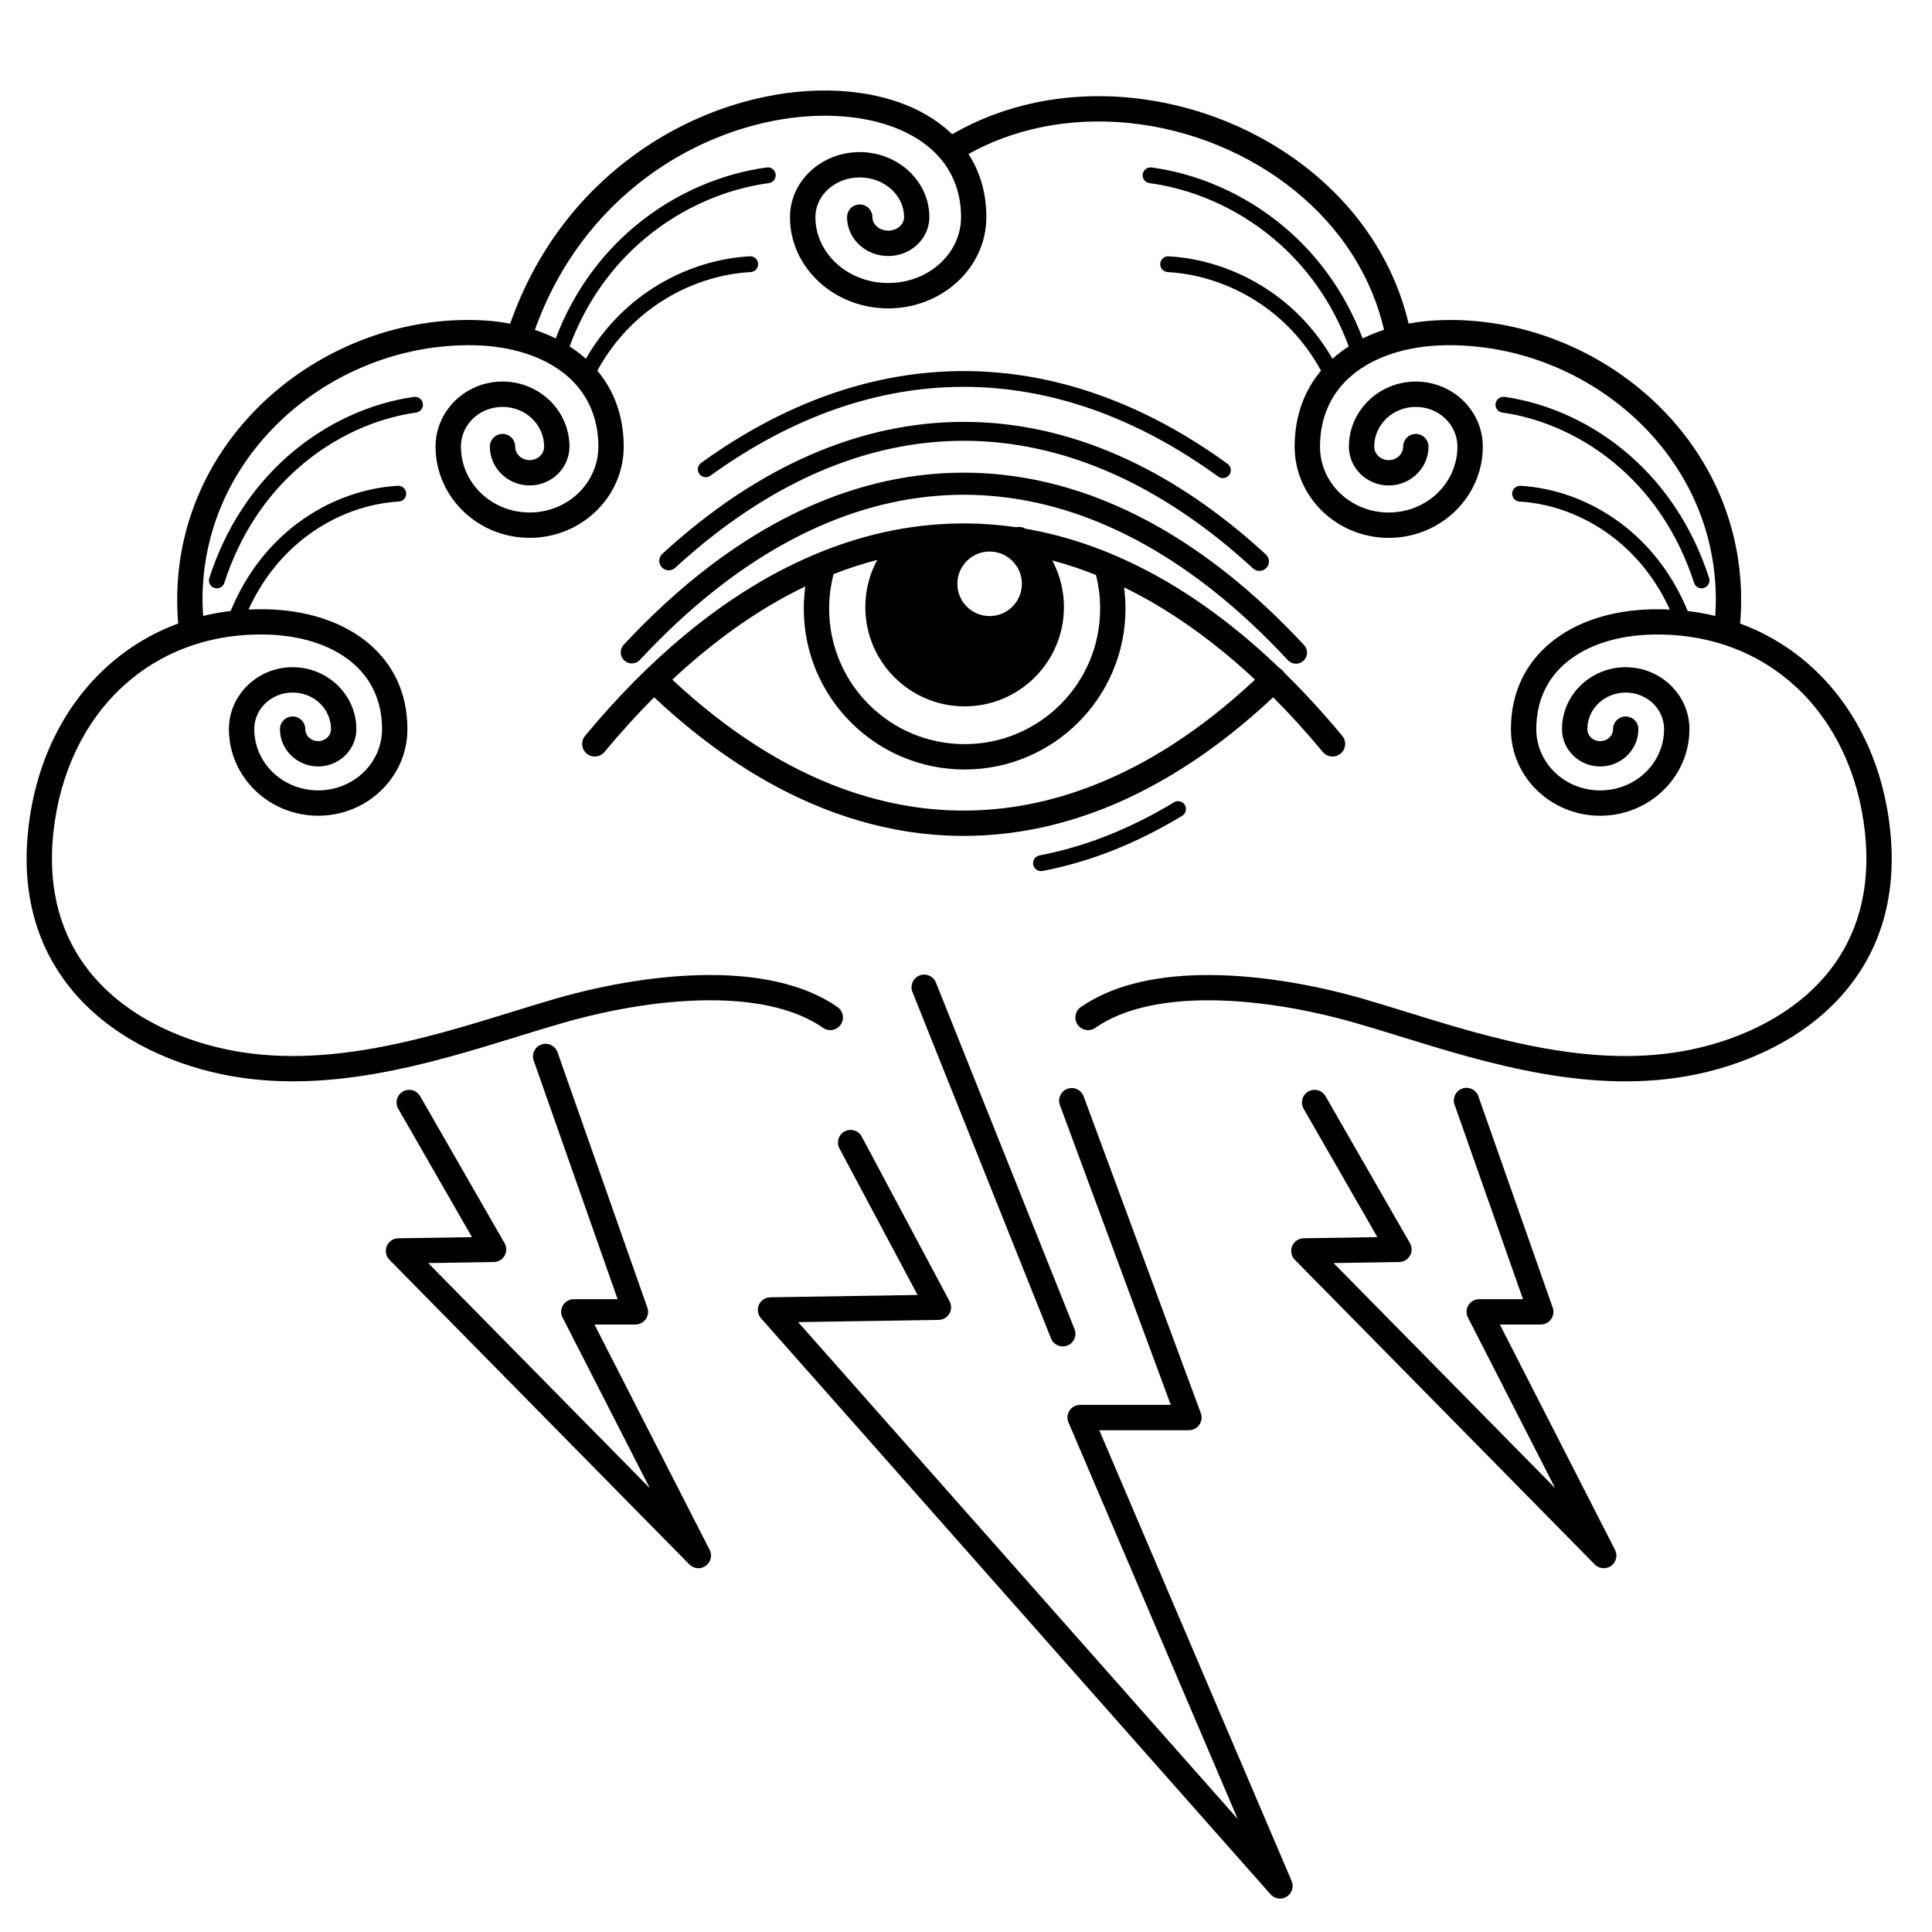<?xml version="1.0" encoding="UTF-8"?>
<!-- Uploaded to: SVG Repo, www.svgrepo.com, Generator: SVG Repo Mixer Tools -->
<svg fill="#000000" width="800px" height="800px" version="1.1" viewBox="144 144 512 512" xmlns="http://www.w3.org/2000/svg">
 <path d="m368.48 201.54c0-1.855 1.504-3.359 3.359-3.359s3.359 1.504 3.359 3.359c0 0.938 0.43 1.805 1.125 2.441 0.766 0.703 1.852 1.141 3.07 1.141s2.305-0.438 3.07-1.141c0.695-0.637 1.125-1.5 1.125-2.441 0-2.856-1.273-5.453-3.336-7.348-2.133-1.961-5.106-3.172-8.414-3.172-3.305 0-6.277 1.211-8.414 3.172-2.062 1.895-3.336 4.492-3.336 7.348 0 4.773 2.121 9.105 5.547 12.254 3.5 3.215 8.363 5.207 13.754 5.207s10.254-1.988 13.754-5.207c3.43-3.148 5.547-7.484 5.547-12.254 0-8.145-3.41-14.512-9.031-18.957-6.348-5.016-15.508-7.719-25.871-7.906-15.289-0.277-33.012 4.906-48.25 16.168-12.555 9.281-23.406 22.695-29.793 40.586 1.93 0.641 3.773 1.395 5.523 2.266 4.734-12.465 12.121-22.25 20.738-29.52 10.738-9.059 23.387-14.215 35.195-15.801 1.145-0.152 2.199 0.648 2.352 1.797 0.152 1.145-0.648 2.199-1.797 2.352-11.078 1.488-22.953 6.332-33.047 14.852-8.246 6.957-15.297 16.371-19.754 28.414 1.152 0.746 2.25 1.551 3.289 2.41 0.344 0.285 0.684 0.578 1.016 0.879 4.66-8.09 10.836-14.238 17.617-18.625 8.25-5.34 17.402-8.074 25.828-8.535 1.156-0.059 2.141 0.828 2.199 1.984s-0.828 2.141-1.984 2.199c-7.742 0.422-16.16 2.941-23.762 7.863-6.547 4.238-12.484 10.262-16.859 18.262 4.422 5.285 6.988 12.023 6.988 20.125 0 6.691-2.809 12.75-7.356 17.137-4.508 4.352-10.723 7.043-17.574 7.043-6.852 0-13.066-2.691-17.574-7.043-4.543-4.387-7.356-10.445-7.356-17.137 0-4.773 2.004-9.098 5.25-12.23 3.207-3.094 7.625-5.012 12.492-5.012 4.867 0 9.285 1.914 12.492 5.012 3.242 3.129 5.25 7.453 5.25 12.23 0 2.859-1.199 5.449-3.141 7.32-1.906 1.84-4.523 2.977-7.406 2.977-2.883 0-5.5-1.137-7.406-2.977-1.941-1.875-3.141-4.461-3.141-7.32 0-1.855 1.504-3.359 3.359-3.359 1.855 0 3.359 1.504 3.359 3.359 0 0.973 0.41 1.855 1.07 2.492 0.695 0.672 1.672 1.09 2.762 1.09s2.066-0.414 2.762-1.09c0.66-0.637 1.07-1.52 1.07-2.492 0-2.891-1.215-5.508-3.176-7.402-1.996-1.93-4.769-3.121-7.848-3.121-3.074 0-5.848 1.191-7.848 3.121-1.961 1.895-3.176 4.512-3.176 7.402 0 4.809 2.019 9.16 5.281 12.309 3.297 3.184 7.871 5.152 12.93 5.152 5.062 0 9.633-1.969 12.93-5.152 3.262-3.148 5.281-7.5 5.281-12.309 0-8.18-3.25-14.562-8.602-19.008-6-4.984-14.664-7.668-24.465-7.856-2.32-0.043-4.703 0.039-7.137 0.242-16.844 1.406-32.859 8.848-44.746 20.477-11.852 11.598-19.594 27.352-19.941 45.43-0.035 1.797 0.012 3.66 0.137 5.594 2.371-0.574 4.809-1.016 7.309-1.316 4.195-10.16 10.48-17.801 17.613-23.172 8.379-6.312 17.945-9.504 26.691-10.008 1.156-0.062 2.141 0.82 2.207 1.977 0.062 1.156-0.82 2.141-1.977 2.207-7.973 0.457-16.711 3.383-24.398 9.172-6.113 4.602-11.551 11.016-15.406 19.434 1.512-0.07 3.039-0.094 4.59-0.062 10.684 0.203 20.262 3.242 27.062 8.891 6.508 5.406 10.461 13.094 10.461 22.875 0 6.352-2.668 12.102-6.981 16.266-4.277 4.129-10.172 6.68-16.672 6.68s-12.395-2.555-16.672-6.68c-4.312-4.164-6.981-9.914-6.981-16.266 0-4.547 1.91-8.668 5-11.648 3.051-2.945 7.258-4.769 11.887-4.769 4.633 0 8.836 1.824 11.887 4.769 3.09 2.981 5 7.098 5 11.648 0 2.746-1.152 5.231-3.019 7.031-1.828 1.766-4.34 2.856-7.106 2.856-2.762 0-5.277-1.094-7.106-2.856-1.863-1.801-3.019-4.285-3.019-7.031 0-1.855 1.504-3.359 3.359-3.359 1.855 0 3.359 1.504 3.359 3.359 0 0.859 0.359 1.641 0.945 2.203 0.621 0.598 1.488 0.969 2.461 0.969 0.973 0 1.84-0.371 2.461-0.969 0.582-0.562 0.945-1.344 0.945-2.203 0-2.664-1.117-5.074-2.926-6.82-1.844-1.777-4.402-2.879-7.242-2.879s-5.402 1.102-7.242 2.879c-1.809 1.746-2.926 4.156-2.926 6.82 0 4.465 1.875 8.508 4.906 11.438 3.066 2.961 7.32 4.793 12.027 4.793s8.961-1.832 12.027-4.793c3.031-2.926 4.906-6.969 4.906-11.438 0-7.633-3.027-13.586-8.02-17.73-5.609-4.66-13.715-7.168-22.891-7.344-15.137-0.289-28.191 4.863-37.922 13.879-9.977 9.25-16.504 22.594-18.242 38.344-1.754 15.887 2.328 27.98 9.414 36.934 9.133 11.539 23.309 18.051 36.527 20.812 25.836 5.398 52.855-2.949 75.309-9.883 4.266-1.316 8.379-2.59 11.852-3.59 13.488-3.883 29.113-6.582 43.383-6.234 12.008 0.293 23.094 2.754 31.293 8.461 1.523 1.059 1.898 3.148 0.84 4.672-1.059 1.523-3.148 1.898-4.672 0.84-7.035-4.902-16.852-7.019-27.621-7.281-13.5-0.332-28.43 2.266-41.391 5.996-4.043 1.164-7.812 2.328-11.723 3.535-23.203 7.168-51.121 15.793-78.641 10.043-14.516-3.035-30.168-10.285-40.41-23.227-8.113-10.254-12.801-23.965-10.832-41.812 1.918-17.387 9.199-32.188 20.344-42.516 5.57-5.164 12.09-9.203 19.379-11.887-0.004-0.035-0.008-0.066-0.012-0.102-0.207-2.5-0.285-5.035-0.238-7.598 0.383-19.977 8.898-37.348 21.934-50.102 13-12.719 30.5-20.855 48.895-22.391 2.516-0.211 5.117-0.293 7.793-0.242 3.32 0.062 6.539 0.387 9.613 0.961 6.84-19.539 18.641-34.176 32.324-44.293 16.477-12.176 35.711-17.785 52.344-17.48 11.812 0.215 22.398 3.41 29.914 9.352 0.891 0.703 1.738 1.445 2.543 2.227 6.836-3.957 14.168-6.695 21.719-8.309 16.922-3.613 34.98-1.605 51.066 4.965 16.113 6.578 30.289 17.75 39.406 32.438 3.973 6.402 6.981 13.461 8.766 21.082 3.035-0.559 6.211-0.875 9.488-0.938 2.68-0.051 5.277 0.031 7.793 0.242 18.395 1.535 35.895 9.672 48.895 22.391 13.035 12.754 21.555 30.125 21.934 50.102 0.051 2.562-0.027 5.098-0.238 7.598-0.004 0.035-0.008 0.066-0.012 0.102 7.289 2.684 13.809 6.723 19.379 11.887 11.145 10.332 18.422 25.129 20.344 42.516 1.969 17.848-2.719 31.562-10.832 41.812-10.242 12.941-25.895 20.191-40.41 23.227-27.52 5.754-55.441-2.875-78.641-10.043-3.91-1.207-7.676-2.371-11.723-3.535-12.961-3.731-27.891-6.328-41.391-5.996-10.766 0.262-20.582 2.379-27.621 7.281-1.523 1.059-3.613 0.684-4.672-0.84-1.059-1.523-0.684-3.613 0.84-4.672 8.199-5.711 19.285-8.168 31.293-8.461 14.27-0.348 29.895 2.352 43.383 6.234 3.473 1 7.586 2.269 11.852 3.59 22.453 6.938 49.473 15.285 75.309 9.883 13.215-2.762 27.395-9.273 36.527-20.812 7.086-8.953 11.168-21.047 9.414-36.934-1.738-15.754-8.266-29.094-18.242-38.344-9.727-9.016-22.785-14.168-37.922-13.879-9.176 0.176-17.281 2.684-22.891 7.344-4.992 4.144-8.02 10.098-8.02 17.73 0 4.465 1.875 8.508 4.906 11.438 3.066 2.961 7.32 4.793 12.027 4.793s8.961-1.832 12.027-4.793c3.031-2.926 4.906-6.969 4.906-11.438 0-2.664-1.117-5.074-2.926-6.82-1.844-1.777-4.402-2.879-7.242-2.879s-5.398 1.102-7.242 2.879c-1.809 1.746-2.926 4.156-2.926 6.82 0 0.859 0.359 1.641 0.945 2.203 0.621 0.598 1.488 0.969 2.461 0.969s1.84-0.371 2.461-0.969c0.582-0.562 0.945-1.344 0.945-2.203 0-1.855 1.504-3.359 3.359-3.359s3.359 1.504 3.359 3.359c0 2.746-1.152 5.231-3.019 7.031-1.828 1.766-4.34 2.856-7.106 2.856-2.762 0-5.277-1.094-7.106-2.856-1.863-1.801-3.019-4.285-3.019-7.031 0-4.547 1.91-8.668 5-11.648 3.051-2.945 7.258-4.769 11.887-4.769 4.633 0 8.836 1.824 11.887 4.769 3.09 2.981 5 7.098 5 11.648 0 6.352-2.668 12.102-6.981 16.266-4.277 4.129-10.172 6.68-16.672 6.68s-12.395-2.555-16.672-6.68c-4.312-4.164-6.981-9.914-6.981-16.266 0-9.781 3.949-17.469 10.461-22.875 6.805-5.652 16.379-8.688 27.062-8.891 1.551-0.031 3.082-0.008 4.59 0.062-3.856-8.418-9.293-14.832-15.406-19.434-7.684-5.785-16.422-8.715-24.395-9.172-1.156-0.062-2.039-1.051-1.977-2.207s1.051-2.039 2.207-1.977c8.746 0.504 18.312 3.695 26.691 10.008 7.137 5.375 13.422 13.012 17.613 23.172 2.5 0.301 4.938 0.742 7.309 1.316 0.125-1.934 0.172-3.797 0.137-5.594-0.344-18.078-8.09-33.836-19.941-45.43-11.887-11.629-27.902-19.07-44.746-20.477-2.434-0.203-4.816-0.285-7.137-0.242-9.801 0.188-18.465 2.871-24.465 7.856-5.352 4.445-8.602 10.828-8.602 19.008 0 4.809 2.019 9.16 5.281 12.309 3.297 3.184 7.871 5.152 12.93 5.152 5.062 0 9.633-1.969 12.93-5.152 3.262-3.148 5.281-7.5 5.281-12.309 0-2.891-1.215-5.508-3.176-7.402-1.996-1.93-4.769-3.121-7.848-3.121-3.074 0-5.848 1.191-7.848 3.121-1.961 1.895-3.176 4.512-3.176 7.402 0 0.973 0.41 1.855 1.07 2.492 0.695 0.672 1.672 1.09 2.762 1.09s2.066-0.414 2.762-1.09c0.66-0.637 1.07-1.52 1.07-2.492 0-1.855 1.504-3.359 3.359-3.359 1.855 0 3.359 1.504 3.359 3.359 0 2.859-1.199 5.449-3.141 7.32-1.906 1.84-4.523 2.977-7.406 2.977-2.883 0-5.5-1.137-7.406-2.977-1.941-1.875-3.141-4.461-3.141-7.32 0-4.773 2.004-9.098 5.25-12.23 3.207-3.094 7.625-5.012 12.492-5.012 4.867 0 9.285 1.914 12.492 5.012 3.242 3.129 5.25 7.453 5.25 12.23 0 6.691-2.809 12.75-7.356 17.137-4.508 4.352-10.723 7.043-17.574 7.043-6.852 0-13.066-2.691-17.574-7.043-4.543-4.387-7.356-10.445-7.356-17.137 0-8.102 2.566-14.84 6.988-20.125-4.375-8.004-10.312-14.027-16.859-18.262-7.602-4.922-16.023-7.438-23.762-7.863-1.156-0.059-2.043-1.043-1.984-2.199s1.043-2.043 2.199-1.984c8.426 0.461 17.578 3.195 25.828 8.535 6.781 4.391 12.957 10.535 17.617 18.625 0.332-0.301 0.668-0.594 1.016-0.879 1.035-0.859 2.137-1.664 3.289-2.41-4.453-12.043-11.508-21.457-19.754-28.414-10.094-8.52-21.969-13.363-33.047-14.852-1.145-0.152-1.949-1.207-1.797-2.352 0.152-1.145 1.207-1.949 2.352-1.797 11.809 1.586 24.457 6.742 35.195 15.801 8.613 7.269 16 17.051 20.738 29.52 1.793-0.891 3.688-1.664 5.668-2.312-1.613-6.961-4.344-13.395-7.957-19.215-8.332-13.426-21.367-23.664-36.23-29.734-14.895-6.078-31.574-7.953-47.156-4.621-6.531 1.395-12.867 3.703-18.785 6.992 3.035 4.68 4.738 10.273 4.738 16.734 0 6.727-2.953 12.805-7.727 17.188-4.699 4.32-11.172 6.992-18.293 6.992-7.125 0-13.594-2.672-18.293-6.992-4.773-4.387-7.727-10.461-7.727-17.188 0-4.809 2.106-9.152 5.516-12.281 3.332-3.062 7.914-4.957 12.953-4.957 5.039 0 9.617 1.895 12.953 4.957 3.406 3.129 5.516 7.473 5.516 12.281 0 2.894-1.262 5.5-3.301 7.375-1.965 1.809-4.66 2.926-7.609 2.926-2.953 0-5.644-1.117-7.609-2.926-2.039-1.875-3.301-4.481-3.301-7.375zm17.328 205.34c-0.688-1.719 0.145-3.668 1.863-4.356s3.668 0.145 4.356 1.863l36.73 91.828c0.688 1.719-0.145 3.668-1.863 4.356s-3.668-0.145-4.356-1.863zm143.66 29.863c-0.609-1.746 0.312-3.656 2.059-4.266s3.656 0.312 4.266 2.059l19.699 56.016c0.609 1.746-0.312 3.656-2.059 4.266-0.363 0.129-0.738 0.188-1.102 0.188v0.008h-10.855l30.52 59.711c0.84 1.645 0.188 3.66-1.457 4.5-1.332 0.68-2.91 0.383-3.906-0.633l-0.004 0.004-79.484-80.742c-1.297-1.32-1.281-3.438 0.039-4.738 0.676-0.664 1.559-0.984 2.438-0.961l19.391-0.305-19.539-34.02c-0.922-1.602-0.367-3.644 1.234-4.566 1.602-0.922 3.644-0.367 4.566 1.234l22.309 38.836c0.312 0.5 0.496 1.09 0.508 1.719 0.027 1.848-1.445 3.371-3.293 3.398l-17.387 0.273 58.727 59.656-22.965-44.93c-0.332-0.52-0.523-1.137-0.523-1.797 0-1.855 1.504-3.359 3.359-3.359h11.598l-18.129-51.555zm-244.04-11.672c-0.609-1.746 0.312-3.656 2.059-4.266 1.746-0.609 3.656 0.312 4.266 2.059l23.805 67.691c0.609 1.746-0.312 3.656-2.059 4.266-0.363 0.129-0.738 0.188-1.102 0.188v0.008h-10.855l30.52 59.711c0.84 1.645 0.188 3.66-1.457 4.5-1.332 0.68-2.91 0.383-3.906-0.633l-0.004 0.004-79.484-80.742c-1.297-1.32-1.281-3.438 0.039-4.738 0.676-0.664 1.559-0.984 2.438-0.961l19.391-0.305-19.539-34.02c-0.922-1.602-0.367-3.644 1.234-4.566 1.602-0.922 3.644-0.367 4.566 1.234l22.309 38.836c0.312 0.5 0.496 1.09 0.508 1.719 0.027 1.848-1.445 3.371-3.293 3.398l-17.387 0.273 58.727 59.656-22.965-44.93c-0.332-0.52-0.523-1.137-0.523-1.797 0-1.855 1.504-3.359 3.359-3.359h11.598l-22.234-63.23zm139.45 11.785c-0.637-1.738 0.254-3.664 1.996-4.305 1.738-0.637 3.664 0.254 4.305 1.996l31.051 83.961c0.637 1.738-0.254 3.664-1.996 4.305-0.383 0.141-0.77 0.207-1.156 0.207v0.004h-23.758l50.973 119.46c0.723 1.703-0.07 3.672-1.77 4.394-1.422 0.605-3.031 0.152-3.941-1.008l-134.9-152.51c-1.223-1.383-1.094-3.5 0.289-4.723 0.621-0.551 1.395-0.828 2.164-0.84l39.035-0.613-20.707-38.824c-0.871-1.629-0.254-3.656 1.379-4.527 1.629-0.871 3.656-0.254 4.527 1.379l23.246 43.586c0.266 0.473 0.422 1.016 0.434 1.594 0.027 1.848-1.445 3.371-3.293 3.398l-37.238 0.586 116.5 131.7-44.754-104.88c-0.238-0.461-0.371-0.98-0.371-1.535 0-1.855 1.504-3.359 3.359-3.359h24.016l-29.383-79.449zm-4.609-62.043c-1.137 0.219-2.234-0.527-2.453-1.664s0.527-2.234 1.664-2.453c5.992-1.145 11.977-2.894 17.938-5.25 5.973-2.359 11.879-5.301 17.707-8.828 0.988-0.598 2.273-0.281 2.871 0.707s0.281 2.273-0.707 2.871c-6.086 3.684-12.203 6.738-18.328 9.156-6.188 2.445-12.426 4.266-18.691 5.465zm-7.961-82.145c-1.547-1.547-3.688-2.504-6.047-2.504-2.363 0-4.5 0.957-6.047 2.504s-2.504 3.688-2.504 6.047c0 2.363 0.957 4.5 2.504 6.047s3.688 2.504 6.047 2.504c2.363 0 4.5-0.957 6.047-2.504s2.504-3.688 2.504-6.047c0-2.363-0.957-4.5-2.504-6.047zm0.965-8.949c0.824-0.188 1.711-0.066 2.469 0.391 19.586 3.359 38.973 12.758 57.57 28.199 3.309 2.746 6.594 5.688 9.852 8.82 0.273 0.152 0.531 0.348 0.758 0.586 0.184 0.188 0.34 0.391 0.469 0.605 5.184 5.074 10.293 10.633 15.312 16.684 1.18 1.422 0.988 3.527-0.434 4.711-1.422 1.18-3.527 0.988-4.711-0.434-4.324-5.211-8.711-10.039-13.152-14.496-3.867 3.625-7.781 6.988-11.742 10.094-4.809 3.766-9.68 7.141-14.605 10.125-6.164 3.731-12.344 6.816-18.516 9.254-6.254 2.469-12.566 4.312-18.918 5.527-17.457 3.34-35.055 1.875-52.375-4.387-16.363-5.918-32.449-16.121-47.902-30.613-4.441 4.453-8.828 9.285-13.152 14.496-1.18 1.422-3.289 1.613-4.711 0.434-1.422-1.18-1.613-3.289-0.434-4.711 8.566-10.316 17.387-19.215 26.395-26.691 23.766-19.73 48.82-29.598 73.934-29.598 4.633 0 9.266 0.336 13.891 1.008zm9.594 8.812c0.176 0.328 0.344 0.66 0.504 0.996 1.656 3.457 2.582 7.305 2.582 11.348 0 7.266-2.945 13.844-7.707 18.609-4.762 4.762-11.34 7.707-18.609 7.707-7.266 0-13.844-2.945-18.609-7.707-4.762-4.762-7.707-11.34-7.707-18.609 0-3.559 0.715-6.965 2.008-10.078 0.344-0.828 0.727-1.633 1.152-2.414-3.871 1-7.731 2.254-11.578 3.762-0.312 1.199-0.57 2.43-0.762 3.688-0.27 1.773-0.41 3.598-0.41 5.465 0 9.914 4.019 18.895 10.516 25.391 6.496 6.496 15.477 10.516 25.391 10.516 9.918 0 18.895-4.019 25.391-10.516 6.496-6.496 10.516-15.477 10.516-25.391 0-1.688-0.105-3.297-0.309-4.82-0.188-1.402-0.453-2.773-0.793-4.109-3.844-1.535-7.707-2.812-11.574-3.84zm19.016 7.133c0.25 1.895 0.379 3.777 0.379 5.633 0 11.77-4.769 22.426-12.484 30.141-7.715 7.715-18.371 12.484-30.141 12.484s-22.426-4.769-30.141-12.484c-7.715-7.715-12.484-18.371-12.484-30.141 0-1.992 0.137-3.957 0.406-5.891-9.359 4.496-18.613 10.512-27.688 18.047-2.535 2.106-5.055 4.324-7.559 6.664 14.707 13.742 29.941 23.402 45.367 28.98 16.16 5.844 32.566 7.211 48.832 4.098 5.91-1.129 11.82-2.859 17.711-5.188 5.926-2.34 11.77-5.25 17.52-8.73 4.672-2.828 9.324-6.055 13.949-9.68 3.699-2.898 7.383-6.062 11.047-9.484-2.504-2.34-5.023-4.562-7.559-6.668-8.902-7.391-17.98-13.32-27.156-17.789zm-109.63-29.598c-0.938 0.676-2.246 0.461-2.918-0.477-0.676-0.938-0.461-2.246 0.477-2.918 22.523-16.262 46.125-24.375 69.754-24.332 23.637 0.043 47.234 8.234 69.742 24.574 0.938 0.68 1.148 1.988 0.469 2.926-0.68 0.938-1.988 1.148-2.926 0.469-21.785-15.82-44.551-23.746-67.281-23.789-22.742-0.039-45.52 7.809-67.312 23.547zm-9.32 24.41c-1.023 0.941-2.613 0.875-3.551-0.148-0.941-1.023-0.875-2.613 0.148-3.551 25.41-23.344 52.664-35.004 79.977-34.977s54.562 11.742 79.961 35.137c1.023 0.941 1.086 2.531 0.148 3.551-0.941 1.023-2.531 1.086-3.551 0.148-24.445-22.52-50.531-33.793-76.555-33.82-26.027-0.027-52.117 11.191-76.57 33.656zm-9.355 24.402c-1.102 1.188-2.957 1.254-4.144 0.148-1.188-1.102-1.254-2.957-0.148-4.144 3.367-3.621 6.769-7.031 10.207-10.219 25.434-23.613 52.652-35.414 79.949-35.402s54.516 11.832 79.945 35.469c3.438 3.195 6.844 6.609 10.211 10.234 1.102 1.188 1.035 3.043-0.148 4.144-1.188 1.102-3.043 1.035-4.144-0.148-3.273-3.523-6.578-6.836-9.914-9.938-24.309-22.594-50.168-33.895-75.949-33.906-25.785-0.012-51.645 11.27-75.953 33.844-3.332 3.094-6.637 6.402-9.91 9.922zm228.55-65.547c-1.145-0.16-1.945-1.215-1.789-2.363 0.16-1.145 1.215-1.945 2.363-1.789 11.27 1.59 23.336 6.758 33.578 15.836 8.777 7.781 16.211 18.43 20.648 32.16 0.352 1.102-0.254 2.277-1.352 2.633-1.102 0.352-2.277-0.254-2.633-1.352-4.188-12.961-11.188-22.996-19.438-30.309-9.586-8.5-20.863-13.332-31.379-14.816zm-288.43-4.148c1.145-0.16 2.203 0.641 2.363 1.789 0.16 1.145-0.641 2.203-1.789 2.363-10.516 1.484-21.793 6.316-31.379 14.816-8.25 7.312-15.246 17.348-19.438 30.309-0.352 1.102-1.531 1.707-2.633 1.352-1.102-0.352-1.707-1.531-1.352-2.633 4.438-13.73 11.875-24.383 20.648-32.16 10.238-9.078 22.309-14.242 33.578-15.836z"/>
</svg>